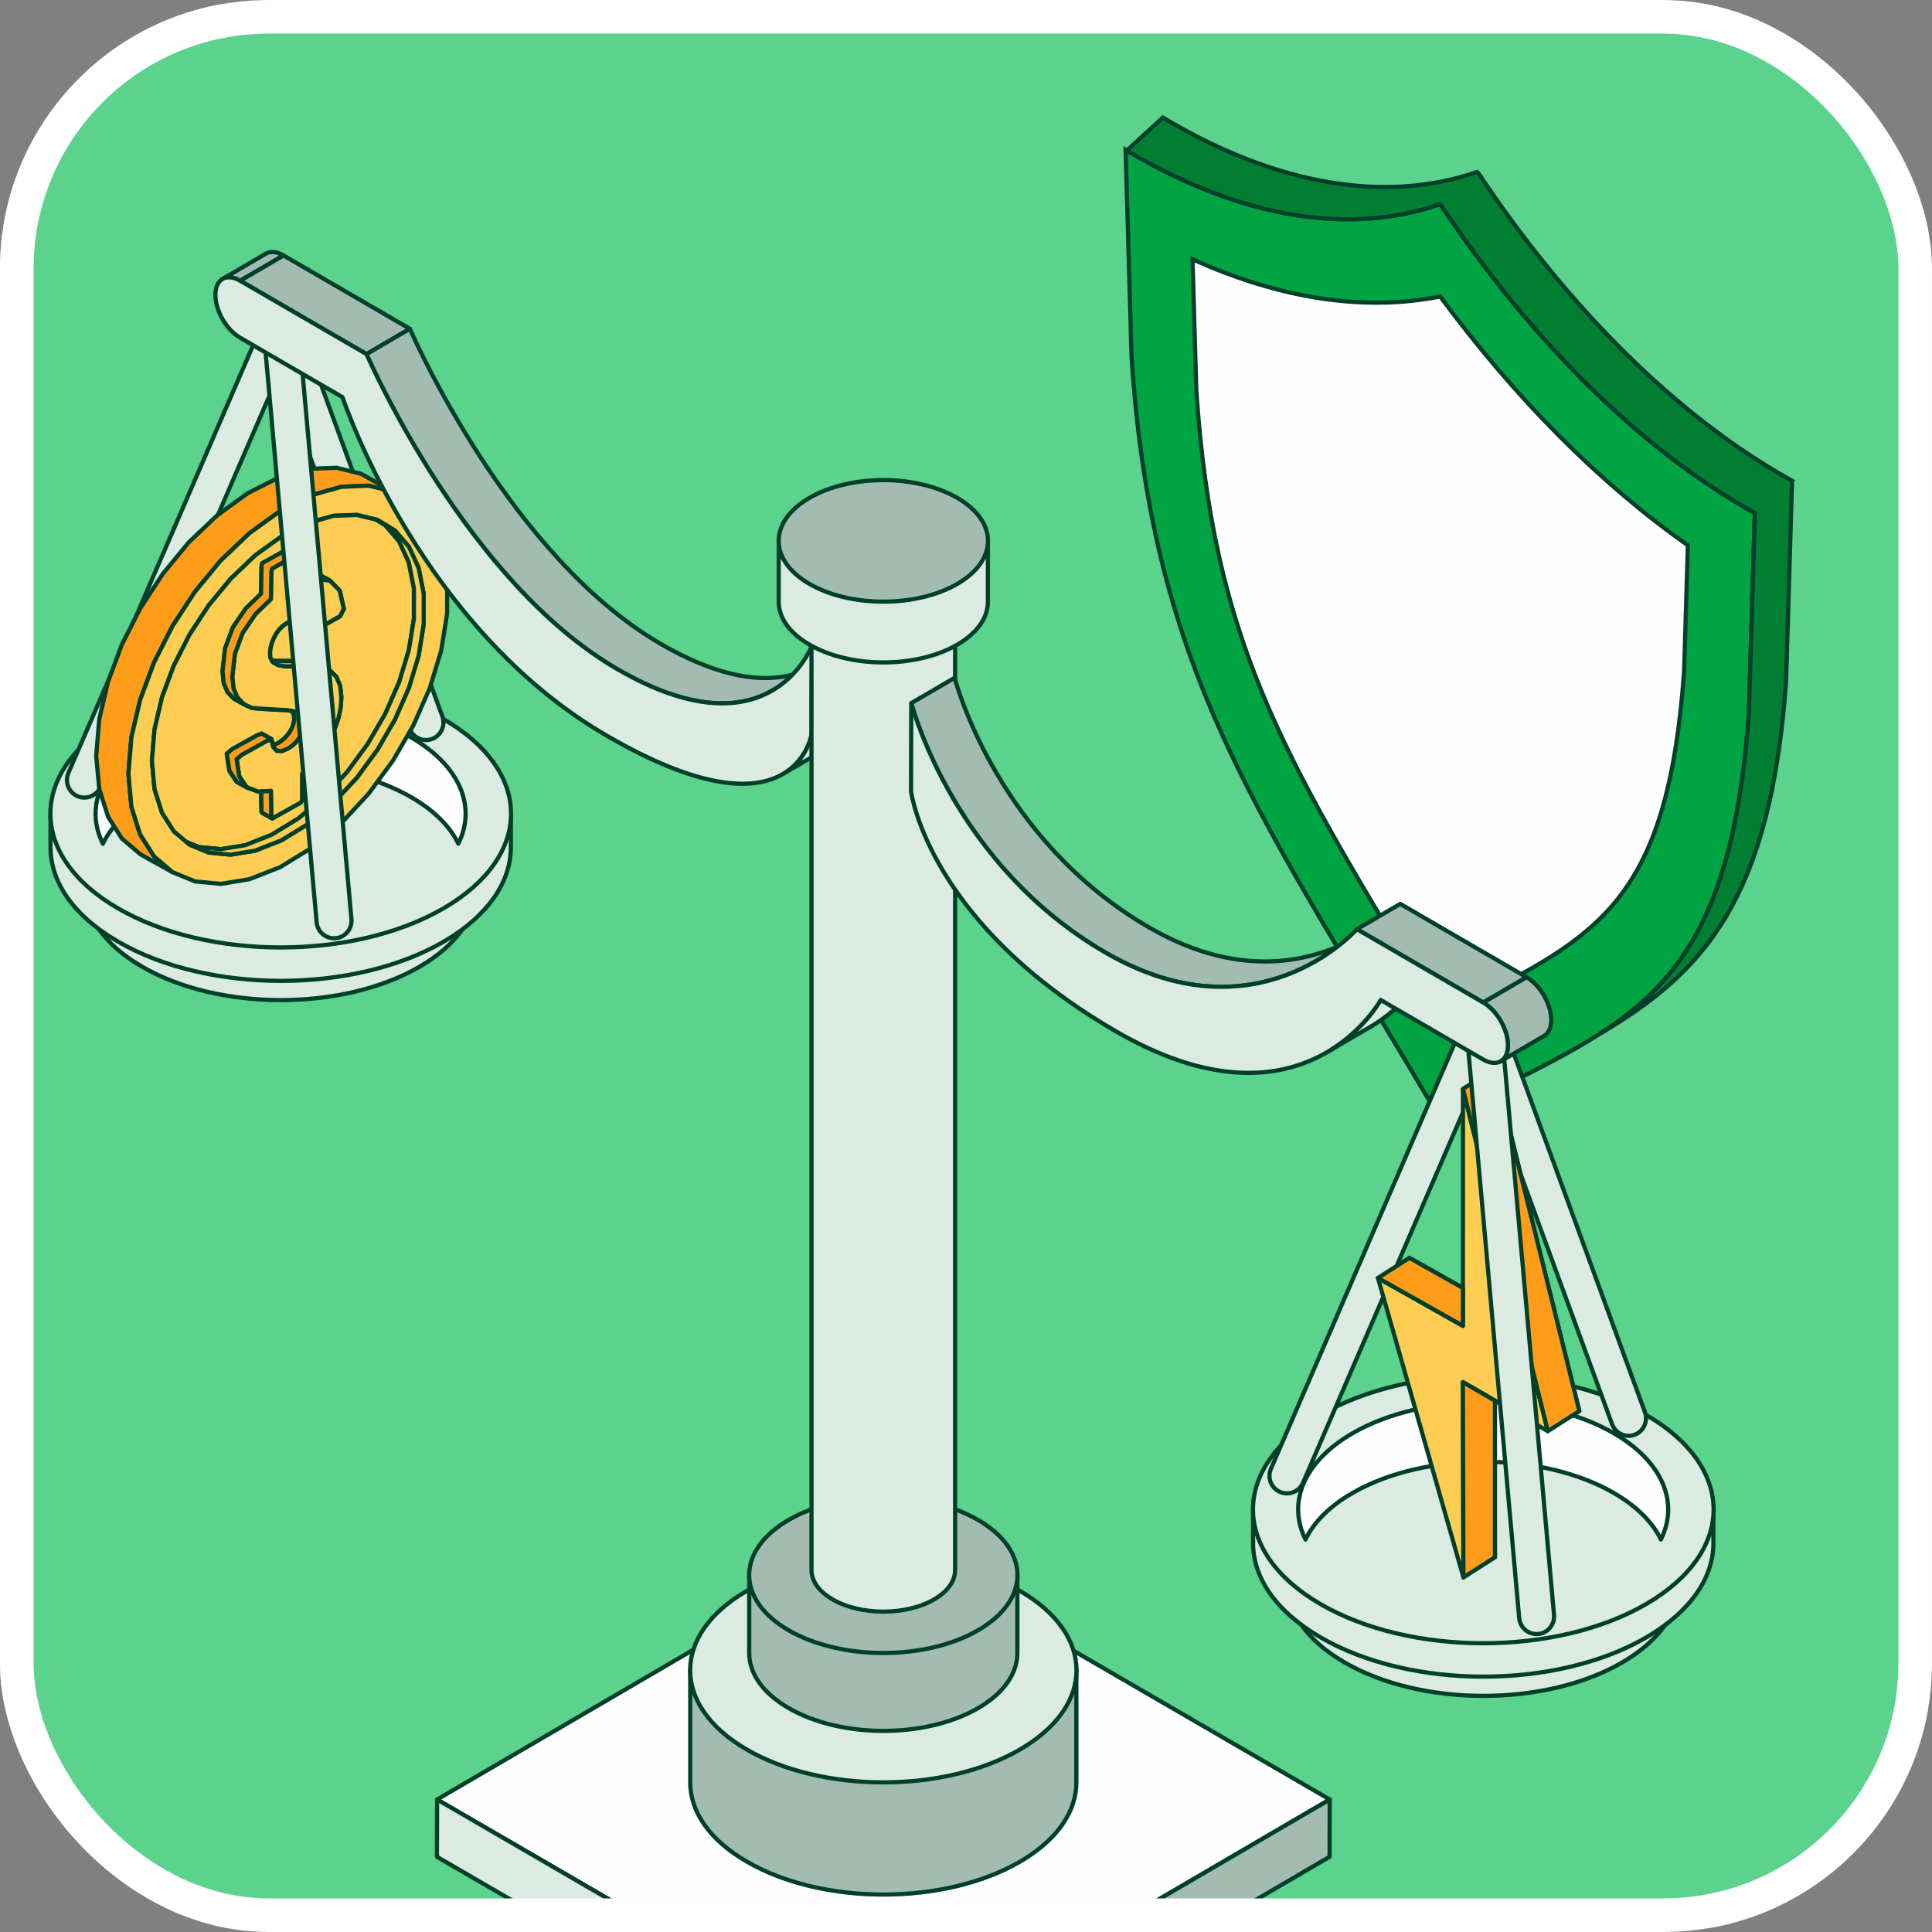 <svg width="115" height="115" viewBox="0 0 115 115" fill="none" xmlns="http://www.w3.org/2000/svg">
<rect x="0" y="0" width="115" height="115" fill="#808080" stroke="none"/>
<g clip-path="url(#clip0_9440_9076)">
<rect width="115" height="115" rx="16" fill="#D8F3FF"/>
<rect x="-2.875" y="0.125" width="117.75" height="114.75" fill="#5BD38C" stroke="#00402A" stroke-width="0.25"/>
<path d="M104.203 30.398C97.609 26.668 91.167 20.306 85.764 12.2L85.692 12.158C80.289 14.025 73.847 12.948 67.254 9.066L67 8.918L67.355 21.236C68.605 40.329 75.119 48.638 85.599 66.388L85.853 66.536C96.333 60.888 102.847 60.098 104.097 42.45L104.452 30.541L104.198 30.398H104.203Z" fill="#00A443" stroke="#00402A" stroke-width="0.25"/>
<path d="M106.42 28.48C99.826 24.75 93.384 18.389 87.982 10.282L87.91 10.24C82.507 12.107 76.065 11.03 69.471 7.148L69.218 7L67.072 8.96L67.253 9.066C73.847 12.948 80.289 14.029 85.692 12.158L85.764 12.2C91.167 20.306 97.609 26.668 104.203 30.398L104.456 30.541L104.101 42.45C103.286 53.969 100.228 58.307 95.285 61.501C101.457 57.855 105.398 53.479 106.315 40.532L106.67 28.624L106.416 28.48H106.42Z" fill="#007F33" stroke="#00402A" stroke-width="0.25"/>
<path d="M84.425 58.307C76.289 44.811 72.196 38.023 71.207 23.208L70.983 15.431C76.209 17.793 81.214 18.545 85.726 17.649C90.237 23.757 95.243 28.784 100.468 32.455L100.244 39.97C99.256 53.644 95.167 55.709 87.027 59.811C86.6 60.026 86.169 60.246 85.726 60.47C85.282 59.735 84.847 59.013 84.421 58.307H84.425Z" fill="#FFFEFF" stroke="#00402A" stroke-width="0.25"/>
<path d="M79.151 107.113L52.67 122.59L26.017 107.114L52.497 91.638L79.151 107.113Z" fill="#FFFEFF" stroke="#00402A" stroke-width="0.25" stroke-linejoin="round"/>
<path d="M79.151 107.113L79.141 110.524L52.661 126L52.671 122.59L79.151 107.113Z" fill="#A2BCB1" stroke="#00402A" stroke-width="0.25" stroke-linejoin="round"/>
<path d="M52.67 122.59L52.661 126L26.007 110.524L26.017 107.114L52.67 122.59Z" fill="#DCEBE1" stroke="#00402A" stroke-width="0.25" stroke-linejoin="round"/>
<path d="M99.971 92.453V94.166C99.971 95.91 98.829 97.632 96.567 98.951C91.999 101.61 84.598 101.61 80.03 98.951C77.746 97.632 76.605 95.909 76.605 94.166V92.453H99.971Z" fill="#DCEBE1" stroke="#00402A" stroke-width="0.25" stroke-linejoin="round"/>
<path d="M101.989 89.842V91.851C101.989 93.895 100.65 95.915 97.997 97.462C92.64 100.58 83.96 100.58 78.604 97.462C75.927 95.915 74.587 93.895 74.587 91.851V89.842H101.989Z" fill="#DCEBE1" stroke="#00402A" stroke-width="0.25" stroke-linejoin="round"/>
<path d="M97.985 95.48C92.631 98.589 83.951 98.589 78.597 95.48C73.243 92.371 73.243 87.331 78.597 84.223C83.951 81.114 92.631 81.114 97.985 84.223C103.339 87.331 103.339 92.371 97.985 95.48Z" fill="#DCEBE1" stroke="#00402A" stroke-width="0.25" stroke-linejoin="round"/>
<path d="M98.861 91.638C98.382 90.633 97.446 89.671 96.073 88.876C91.788 86.387 84.799 86.387 80.494 88.876C79.121 89.671 78.185 90.633 77.707 91.638C76.625 89.462 77.561 87.035 80.494 85.32C84.799 82.831 91.788 82.831 96.073 85.32C99.006 87.035 99.942 89.462 98.861 91.638Z" fill="#FFFEFF" stroke="#00402A" stroke-width="0.25" stroke-linejoin="round"/>
<path d="M76.605 88.892C76.467 88.892 76.325 88.863 76.19 88.806C75.664 88.576 75.422 87.959 75.65 87.429L87.336 60.37C87.566 59.839 88.183 59.604 88.705 59.827C89.231 60.057 89.473 60.675 89.245 61.204L77.559 88.263C77.389 88.657 77.005 88.892 76.605 88.892H76.605Z" fill="#DCEBE1" stroke="#00402A" stroke-width="0.25" stroke-linejoin="round"/>
<path d="M96.936 85.466C96.514 85.466 96.115 85.204 95.959 84.781L87.314 61.148C87.117 60.605 87.393 60.004 87.932 59.804C88.474 59.614 89.067 59.881 89.268 60.425L97.913 84.058C98.111 84.601 97.834 85.202 97.296 85.403C97.176 85.445 97.056 85.466 96.936 85.466L96.936 85.466Z" fill="#DCEBE1" stroke="#00402A" stroke-width="0.25" stroke-linejoin="round"/>
<path d="M88.957 63.62L94.008 83.992L88.951 81.073L88.985 92.696L83.894 74.872L88.951 77.723L88.957 63.62Z" fill="#FFCD52" stroke="#00402A" stroke-width="0.25" stroke-linejoin="round"/>
<path d="M87.082 64.816L92.133 85.188L87.076 82.269L87.11 93.893L82.019 76.068L87.076 78.919L87.082 64.816Z" fill="#FFCD52" stroke="#00402A" stroke-width="0.25" stroke-linejoin="round"/>
<path d="M87.11 93.893L88.985 92.696V83.372L87.076 82.269L87.11 93.893Z" fill="#FF9C1A" stroke="#00402A" stroke-width="0.25" stroke-linejoin="round"/>
<path d="M92.133 85.188L94.008 83.992L88.957 63.62L87.082 64.816L92.133 85.188Z" fill="#FF9C1A" stroke="#00402A" stroke-width="0.25" stroke-linejoin="round"/>
<path d="M82.019 76.068L83.894 74.872L87.082 76.669L87.076 78.919L82.019 76.068Z" fill="#FF9C1A" stroke="#00402A" stroke-width="0.25" stroke-linejoin="round"/>
<path d="M91.462 97.265C90.93 97.265 90.476 96.857 90.428 96.313L87.255 60.88C87.204 60.304 87.625 59.796 88.198 59.745C88.76 59.691 89.274 60.116 89.327 60.692L92.5 96.125C92.551 96.701 92.13 97.21 91.558 97.261C91.525 97.263 91.495 97.265 91.462 97.265V97.265Z" fill="#DCEBE1" stroke="#00402A" stroke-width="0.25" stroke-linejoin="round"/>
<path d="M28.391 51.038V52.751C28.391 54.495 27.249 56.217 24.986 57.536C20.418 60.194 13.017 60.194 8.449 57.536C6.166 56.217 5.024 54.494 5.024 52.751V51.038H28.391Z" fill="#DCEBE1" stroke="#00402A" stroke-width="0.25" stroke-linejoin="round"/>
<path d="M30.408 48.426V50.435C30.408 52.48 29.069 54.5 26.416 56.047C21.059 59.164 12.38 59.164 7.024 56.047C4.346 54.5 3.007 52.48 3.007 50.435V48.426H30.408Z" fill="#DCEBE1" stroke="#00402A" stroke-width="0.25" stroke-linejoin="round"/>
<path d="M26.404 54.065C21.05 57.173 12.37 57.173 7.016 54.065C1.662 50.956 1.661 45.916 7.016 42.808C12.369 39.699 21.05 39.699 26.404 42.808C31.758 45.916 31.758 50.956 26.404 54.065Z" fill="#DCEBE1" stroke="#00402A" stroke-width="0.25" stroke-linejoin="round"/>
<path d="M27.28 50.222C26.802 49.218 25.865 48.256 24.492 47.461C20.207 44.971 13.219 44.971 8.913 47.461C7.54 48.256 6.604 49.218 6.125 50.222C5.044 48.047 5.98 45.62 8.913 43.905C13.219 41.416 20.207 41.416 24.492 43.905C27.425 45.62 28.361 48.047 27.28 50.222Z" fill="#FFFEFF" stroke="#00402A" stroke-width="0.25" stroke-linejoin="round"/>
<path d="M25.355 44.05C24.933 44.05 24.535 43.789 24.378 43.366L15.733 19.733C15.536 19.19 15.812 18.589 16.351 18.389C16.893 18.199 17.486 18.466 17.687 19.009L26.332 42.643C26.529 43.186 26.253 43.787 25.715 43.987C25.595 44.03 25.475 44.05 25.355 44.05V44.05Z" fill="#DCEBE1" stroke="#00402A" stroke-width="0.25" stroke-linejoin="round"/>
<path d="M5.024 47.477C4.886 47.477 4.744 47.448 4.61 47.391C4.084 47.16 3.842 46.543 4.069 46.014L15.755 18.955C15.985 18.424 16.602 18.189 17.124 18.411C17.65 18.642 17.892 19.259 17.665 19.788L5.979 46.847C5.808 47.242 5.425 47.476 5.024 47.476L5.024 47.477Z" fill="#DCEBE1" stroke="#00402A" stroke-width="0.25" stroke-linejoin="round"/>
<path d="M22.803 28.934L22.059 28.518L21.473 28.194L20.034 27.843L18.41 27.904L16.639 28.402L14.758 29.35L12.927 30.674L11.226 32.293L9.691 34.155L8.357 36.195L7.256 38.357L6.43 40.58L5.908 42.814L5.725 44.99L5.908 46.964L6.43 48.611L7.256 49.914L8.357 50.849L8.939 51.176L9.687 51.592L10.27 51.919L9.172 50.981L8.343 49.679L7.821 48.032L7.641 46.057L7.821 43.881L8.343 41.651L9.172 39.424L10.27 37.262L11.603 35.223L13.138 33.364L14.843 31.741L16.674 30.418L18.555 29.47L20.326 28.975L21.95 28.91L23.389 29.262L22.803 28.934Z" fill="#FF9C1A" stroke="#00402A" stroke-width="0.25" stroke-miterlimit="10" stroke-linejoin="round"/>
<path d="M20.326 28.975L18.555 29.473L16.674 30.421L14.843 31.744L13.142 33.364L11.607 35.223L10.273 37.262L9.175 39.424L8.346 41.651L7.824 43.881L7.644 46.057L7.824 48.032L8.346 49.679L9.175 50.981L10.273 51.916L11.607 52.465L13.142 52.612L14.843 52.335L16.674 51.616L18.555 50.463L20.326 48.983L21.949 47.234L23.389 45.276L24.61 43.169L25.577 40.969L26.258 38.735L26.614 36.525V34.421L26.258 32.607L25.577 31.131L24.61 30.009L23.389 29.262L21.949 28.91L20.326 28.975ZM22.472 30.95L23.513 31.587L24.338 32.542L24.917 33.804L25.221 35.352V37.15L24.917 39.035L24.338 40.942L23.513 42.821L22.472 44.618L21.244 46.289L19.86 47.779L18.35 49.041L16.748 50.023L15.185 50.637L13.735 50.872L12.425 50.746L11.286 50.276L11.092 50.112L10.347 49.477L9.641 48.366L9.197 46.961L9.041 45.276L9.197 43.418L9.641 41.515L10.347 39.615L11.286 37.77L12.425 36.031L13.735 34.445L15.185 33.061L16.748 31.932L18.35 31.124L19.86 30.701L21.244 30.646L22.387 30.926L22.472 30.95Z" fill="#FFCD52" stroke="#00402A" stroke-width="0.25" stroke-miterlimit="10" stroke-linejoin="round"/>
<path d="M19.86 30.704L18.35 31.127L16.748 31.935L15.185 33.064L13.735 34.449L12.425 36.034L11.286 37.774L10.347 39.618L9.641 41.518L9.197 43.421L9.041 45.279L9.197 46.964L9.641 48.369L10.347 49.481L11.092 50.115L11.84 50.422L13.149 50.548L14.599 50.313L16.162 49.699L17.768 48.717L19.278 47.455L20.662 45.965L21.89 44.294L22.93 42.497L23.756 40.618L24.335 38.711L24.638 36.826V35.028L24.335 33.48L23.756 32.218L22.93 31.263L22.391 30.933L21.247 30.653L19.86 30.704ZM16.085 39.141L16.177 39.298L16.413 39.339L17.179 39.342L17.863 39.349L18.34 39.366L18.608 39.39L19.063 39.588L19.649 39.915L20.023 40.287L20.245 40.816L20.319 41.501L20.277 42.122L20.146 42.746L19.927 43.37L19.624 43.994L19.254 44.594L18.827 45.157L18.343 45.682L17.976 46.057V47.636L17.902 47.766L16.198 48.717L15.612 48.39L15.559 48.304L15.548 47.779L15.538 47.145V47.114L15.383 47.124L14.673 46.865L14.088 46.538L13.653 45.897L13.495 44.874L13.795 44.611L14.529 44.202L15.263 43.793L15.566 43.67L16.152 43.997L16.236 44.372L16.568 44.229L16.773 44.089L16.96 43.922L17.129 43.731L17.281 43.516L17.398 43.295L17.475 43.066L17.514 42.834L17.496 42.534L17.383 42.33L17.168 42.282L16.392 42.241L15.697 42.203L15.217 42.166L14.952 42.132L14.5 41.914L13.915 41.586L13.541 41.197L13.318 40.659L13.244 39.97L13.399 38.596L13.865 37.344L14.642 36.215L15.541 35.349L15.548 34.967L15.559 34.295L15.57 33.709L15.605 33.535L16.06 33.279L16.755 32.89L17.302 32.587L17.401 32.6L17.987 32.928V34.142L18.135 34.118L19.056 34.237L19.642 34.565L20.224 35.161L20.471 36.239L20.249 36.686L18.262 37.794L17.676 37.467L17.655 37.201L17.595 36.962L17.563 36.904H17.549L17.313 36.972L17.052 37.102L16.822 37.269L16.618 37.474L16.441 37.716L16.293 37.992L16.18 38.275L16.106 38.554L16.071 38.834L16.085 39.141Z" fill="#FFCD52" stroke="#00402A" stroke-width="0.25" stroke-miterlimit="10" stroke-linejoin="round"/>
<path d="M23.756 32.215L24.335 33.477L24.639 35.025V36.819L24.335 38.705L23.756 40.611L22.931 42.49L21.886 44.287L20.658 45.958L19.275 47.449L17.765 48.714L16.159 49.692L14.596 50.31L13.146 50.545L11.836 50.422L11.088 50.112L11.283 50.279L12.419 50.746L13.728 50.872L15.182 50.634L16.745 50.02L18.347 49.038L19.861 47.776L21.244 46.286L22.472 44.614L23.513 42.817L24.339 40.938L24.917 39.032L25.221 37.146V35.349L24.917 33.804L24.339 32.542L23.513 31.587L22.472 30.95L22.387 30.929L22.931 31.26L23.756 32.215Z" fill="#FFCD52" stroke="#00402A" stroke-width="0.25" stroke-miterlimit="10" stroke-linejoin="round"/>
<path d="M16.176 38.265L16.289 37.985L16.437 37.709L16.61 37.467L16.815 37.262L17.048 37.095L17.305 36.965L17.542 36.897H17.559H17.715H17.75L17.93 36.965L18.071 37.095L18.174 37.279L18.233 37.518L18.255 37.784L20.241 36.675L20.46 36.232L20.217 35.154L19.631 34.554L18.713 34.435L17.98 34.554V34.135V32.921L17.881 32.904L17.337 33.207L16.642 33.596L16.187 33.852L16.152 34.022L16.141 34.609L16.13 35.284L16.123 35.663L15.223 36.532L14.447 37.661L13.981 38.913L13.826 40.287L13.9 40.976L14.126 41.515L14.497 41.903L14.952 42.122L15.216 42.159L15.696 42.193L16.392 42.234L17.168 42.275L17.383 42.323L17.549 42.36L17.619 42.377L17.923 42.572L18.078 42.855L18.096 43.152L18.057 43.383L17.983 43.612L17.866 43.834L17.718 44.048L17.549 44.239L17.362 44.407L17.154 44.546L16.787 44.707L16.469 44.686L16.258 44.447L16.25 44.41L16.24 44.366L16.155 43.99L15.852 44.113L15.118 44.523L14.384 44.932L14.084 45.194L14.243 46.217L14.68 46.858L15.389 47.121L15.545 47.111L16.123 47.08L16.13 47.469L16.141 48.103L16.152 48.632L16.204 48.717L17.905 47.769L17.98 47.636V46.057L18.346 45.682L18.83 45.157L19.257 44.594L19.627 43.994L19.931 43.37L20.146 42.746L20.277 42.125L20.319 41.501L20.245 40.819L20.023 40.29L19.648 39.919L19.193 39.721L18.925 39.694L18.449 39.68L17.761 39.673L16.995 39.666L16.543 39.588L16.24 39.41L16.173 39.298L16.084 39.141L16.067 38.827L16.102 38.548L16.176 38.265Z" fill="#FFCD52" stroke="#00402A" stroke-width="0.25" stroke-miterlimit="10" stroke-linejoin="round"/>
<path d="M18.714 34.435L19.631 34.554L19.049 34.23L18.128 34.111L17.98 34.135V34.554L18.714 34.435Z" fill="#FFCD52" stroke="#00402A" stroke-width="0.25" stroke-miterlimit="10" stroke-linejoin="round"/>
<path d="M16.544 39.588L16.995 39.666L17.761 39.673L18.449 39.68L18.926 39.694L19.194 39.721L19.649 39.919L19.067 39.591L18.612 39.394L18.34 39.37L17.864 39.352L17.179 39.346L16.41 39.342L16.173 39.298L16.24 39.41L16.544 39.588Z" fill="#FF9C1A" stroke="#00402A" stroke-width="0.25" stroke-miterlimit="10" stroke-linejoin="round"/>
<path d="M16.258 44.447L16.47 44.686L16.787 44.707L17.154 44.546L17.362 44.407L17.549 44.239L17.719 44.048L17.867 43.834L17.983 43.612L18.058 43.383L18.096 43.152L18.079 42.855L17.923 42.572L17.62 42.377L17.549 42.36L17.384 42.323L17.493 42.528L17.511 42.828L17.475 43.059L17.398 43.285L17.285 43.51L17.133 43.724L16.964 43.915L16.777 44.079L16.568 44.222L16.24 44.366L16.251 44.41L16.258 44.447Z" fill="#FF9C1A" stroke="#00402A" stroke-width="0.25" stroke-miterlimit="10" stroke-linejoin="round"/>
<path d="M16.141 48.103L16.131 47.469L16.124 47.08L15.545 47.111V47.142L15.556 47.779L15.566 48.304L15.619 48.393L16.205 48.717L16.152 48.632L16.141 48.103Z" fill="#FF9C1A" stroke="#00402A" stroke-width="0.25" stroke-miterlimit="10" stroke-linejoin="round"/>
<path d="M14.084 45.194L14.384 44.932L15.118 44.523L15.852 44.113L16.155 43.99L15.573 43.663L15.27 43.786L14.536 44.195L13.802 44.604L13.502 44.867L13.661 45.89L14.095 46.535L14.681 46.858L14.243 46.217L14.084 45.194Z" fill="#FF9C1A" stroke="#00402A" stroke-width="0.25" stroke-miterlimit="10" stroke-linejoin="round"/>
<path d="M13.9 40.976L13.826 40.287L13.982 38.913L14.447 37.661L15.224 36.532L16.124 35.663L16.131 35.284L16.141 34.609L16.152 34.022L16.187 33.852L16.642 33.596L17.337 33.207L17.881 32.904L17.98 32.921L17.394 32.593L17.299 32.576L16.752 32.883L16.06 33.269L15.601 33.524L15.566 33.698L15.555 34.282L15.545 34.957L15.538 35.339L14.638 36.205L13.865 37.334L13.399 38.589L13.244 39.963L13.318 40.652L13.541 41.187L13.915 41.579L14.497 41.903L14.126 41.515L13.9 40.976Z" fill="#FF9C1A" stroke="#00402A" stroke-width="0.25" stroke-miterlimit="10" stroke-linejoin="round"/>
<path d="M18.174 37.279L18.072 37.095L17.931 36.965L17.751 36.897H17.715H17.56L17.592 36.955L17.648 37.194L17.669 37.46L18.255 37.784L18.234 37.518L18.174 37.279Z" fill="#FFCD52" stroke="#00402A" stroke-width="0.25" stroke-miterlimit="10" stroke-linejoin="round"/>
<path d="M19.881 55.85C19.349 55.85 18.896 55.441 18.847 54.898L15.674 19.465C15.623 18.889 16.044 18.381 16.617 18.329C17.179 18.276 17.693 18.701 17.746 19.277L20.919 54.71C20.97 55.286 20.549 55.795 19.977 55.846C19.944 55.848 19.914 55.85 19.881 55.85V55.85Z" fill="#DCEBE1" stroke="#00402A" stroke-width="0.25" stroke-linejoin="round"/>
<path d="M13.246 16.606L15.824 15.099C16.091 14.943 16.463 14.966 16.876 15.205L14.297 16.712C13.884 16.473 13.513 16.45 13.246 16.606H13.246Z" fill="#A2BCB1" stroke="#00402A" stroke-width="0.25" stroke-linejoin="round"/>
<path d="M14.297 16.712L16.875 15.205L24.396 19.572L21.818 21.079L14.297 16.712Z" fill="#A2BCB1" stroke="#00402A" stroke-width="0.25" stroke-linejoin="round"/>
<path d="M48.559 39.589L45.98 41.096C44.225 42.122 41.322 42.489 36.737 39.826C27.839 34.659 22.119 21.758 21.818 21.079L24.396 19.572C24.697 20.251 30.417 33.153 39.316 38.319C43.901 40.982 46.804 40.615 48.559 39.589Z" fill="#A2BCB1" stroke="#00402A" stroke-width="0.25" stroke-linejoin="round"/>
<path d="M49.179 44.564L46.601 46.071C48.01 45.247 48.29 43.823 48.319 43.672L50.898 42.165C50.868 42.316 50.588 43.741 49.179 44.564Z" fill="#DCEBE1" stroke="#00402A" stroke-width="0.25" stroke-linejoin="round"/>
<path d="M21.818 21.079C22.119 21.758 27.839 34.659 36.738 39.826C45.637 44.993 48.199 38.751 48.334 38.422L48.319 43.672C48.255 43.995 47.049 50.139 36.107 43.785C25.152 37.425 20.622 24.328 20.384 23.639L14.287 20.099C13.47 19.625 12.818 18.489 12.821 17.545C12.824 16.613 13.48 16.238 14.297 16.712L21.818 21.079L21.818 21.079Z" fill="#DCEBE1" stroke="#00402A" stroke-width="0.25" stroke-linejoin="round"/>
<path d="M48.334 38.422L50.913 36.915L50.897 42.165L48.319 43.672L48.334 38.422Z" fill="#DCEBE1" stroke="#00402A" stroke-width="0.25" stroke-linejoin="round"/>
<path d="M64.069 99.409V106.103C64.069 107.818 62.945 109.513 60.72 110.81C56.227 113.425 48.947 113.425 44.454 110.81C42.208 109.513 41.085 107.818 41.085 106.103V99.409H64.069Z" fill="#A2BCB1" stroke="#00402A" stroke-width="0.25" stroke-linejoin="round"/>
<path d="M60.71 104.138C56.22 106.746 48.939 106.746 44.448 104.138C39.957 101.531 39.957 97.303 44.448 94.696C48.938 92.088 56.219 92.089 60.71 94.696C65.201 97.303 65.201 101.531 60.711 104.138H60.71Z" fill="#DCEBE1" stroke="#00402A" stroke-width="0.25" stroke-linejoin="round"/>
<path d="M60.557 93.75V98.399C60.557 99.59 59.777 100.767 58.232 101.668C55.112 103.483 50.056 103.483 46.937 101.668C45.377 100.767 44.597 99.59 44.597 98.399V93.75H60.557Z" fill="#A2BCB1" stroke="#00402A" stroke-width="0.25" stroke-linejoin="round"/>
<path d="M58.225 97.035C55.106 98.846 50.051 98.845 46.932 97.035C43.814 95.224 43.814 92.288 46.932 90.478C50.051 88.667 55.106 88.667 58.225 90.478C61.344 92.288 61.344 95.224 58.225 97.035Z" fill="#A2BCB1" stroke="#00402A" stroke-width="0.25" stroke-linejoin="round"/>
<path d="M56.852 36.832V93.451C56.852 94.088 56.434 94.719 55.607 95.201C53.936 96.174 51.228 96.174 49.557 95.201C48.721 94.719 48.303 94.088 48.303 93.451V36.832H56.852H56.852Z" fill="#DCEBE1" stroke="#00402A" stroke-width="0.25" stroke-linejoin="round"/>
<path d="M55.603 38.591C53.933 39.561 51.225 39.561 49.554 38.591C47.884 37.621 47.884 36.049 49.554 35.079C51.225 34.109 53.933 34.109 55.603 35.079C57.273 36.049 57.273 37.621 55.603 38.591Z" fill="#DCEBE1" stroke="#00402A" stroke-width="0.25" stroke-linejoin="round"/>
<path d="M80.94 55.68L78.362 57.187C75.831 58.666 71.442 59.976 65.794 56.697C56.895 51.53 54.376 42.337 54.244 41.853L56.822 40.346C56.955 40.83 59.473 50.023 68.372 55.19C74.02 58.469 78.409 57.159 80.94 55.68H80.94Z" fill="#A2BCB1" stroke="#00402A" stroke-width="0.25" stroke-linejoin="round"/>
<path d="M81.573 61.12L78.995 62.627C81.075 61.411 82.076 59.709 82.185 59.523L84.763 58.017C84.654 58.203 83.653 59.904 81.573 61.12V61.12Z" fill="#DCEBE1" stroke="#00402A" stroke-width="0.25" stroke-linejoin="round"/>
<path d="M80.77 55.309L83.348 53.802L90.869 58.169L88.291 59.675L80.77 55.309Z" fill="#A2BCB1" stroke="#00402A" stroke-width="0.25" stroke-linejoin="round"/>
<path d="M91.908 61.662L89.33 63.169C89.594 63.015 89.756 62.686 89.757 62.217C89.76 61.285 89.108 60.15 88.29 59.675L90.869 58.168C91.687 58.643 92.338 59.779 92.336 60.71C92.335 61.179 92.172 61.508 91.908 61.662Z" fill="#A2BCB1" stroke="#00402A" stroke-width="0.25" stroke-linejoin="round"/>
<path d="M88.291 59.675C89.108 60.15 89.76 61.286 89.757 62.217C89.755 63.162 89.099 63.538 88.281 63.063L82.185 59.524C81.943 59.934 77.354 67.736 66.4 61.375C55.458 55.021 54.29 47.499 54.228 47.103L54.243 41.853C54.376 42.337 56.895 51.531 65.793 56.697C74.692 61.865 80.466 55.637 80.77 55.309L88.291 59.676V59.675Z" fill="#DCEBE1" stroke="#00402A" stroke-width="0.25" stroke-linejoin="round"/>
<path d="M58.804 32.191V35.818C58.804 36.747 58.196 37.665 56.99 38.368C54.556 39.785 50.611 39.785 48.178 38.368C46.961 37.665 46.352 36.747 46.352 35.818V32.191H58.804Z" fill="#DCEBE1" stroke="#00402A" stroke-width="0.25" stroke-linejoin="round"/>
<path d="M56.984 34.754C54.551 36.166 50.607 36.166 48.174 34.754C45.741 33.341 45.741 31.051 48.174 29.638C50.607 28.225 54.551 28.225 56.984 29.638C59.417 31.051 59.417 33.341 56.984 34.754V34.754Z" fill="#A2BCB1" stroke="#00402A" stroke-width="0.25" stroke-linejoin="round"/>
</g>
<rect x="1" y="1" width="113" height="113" rx="15" stroke="white" stroke-width="2"/>
<defs>
<clipPath id="clip0_9440_9076">
<rect width="115" height="115" rx="16" fill="white"/>
</clipPath>
</defs>
</svg>
